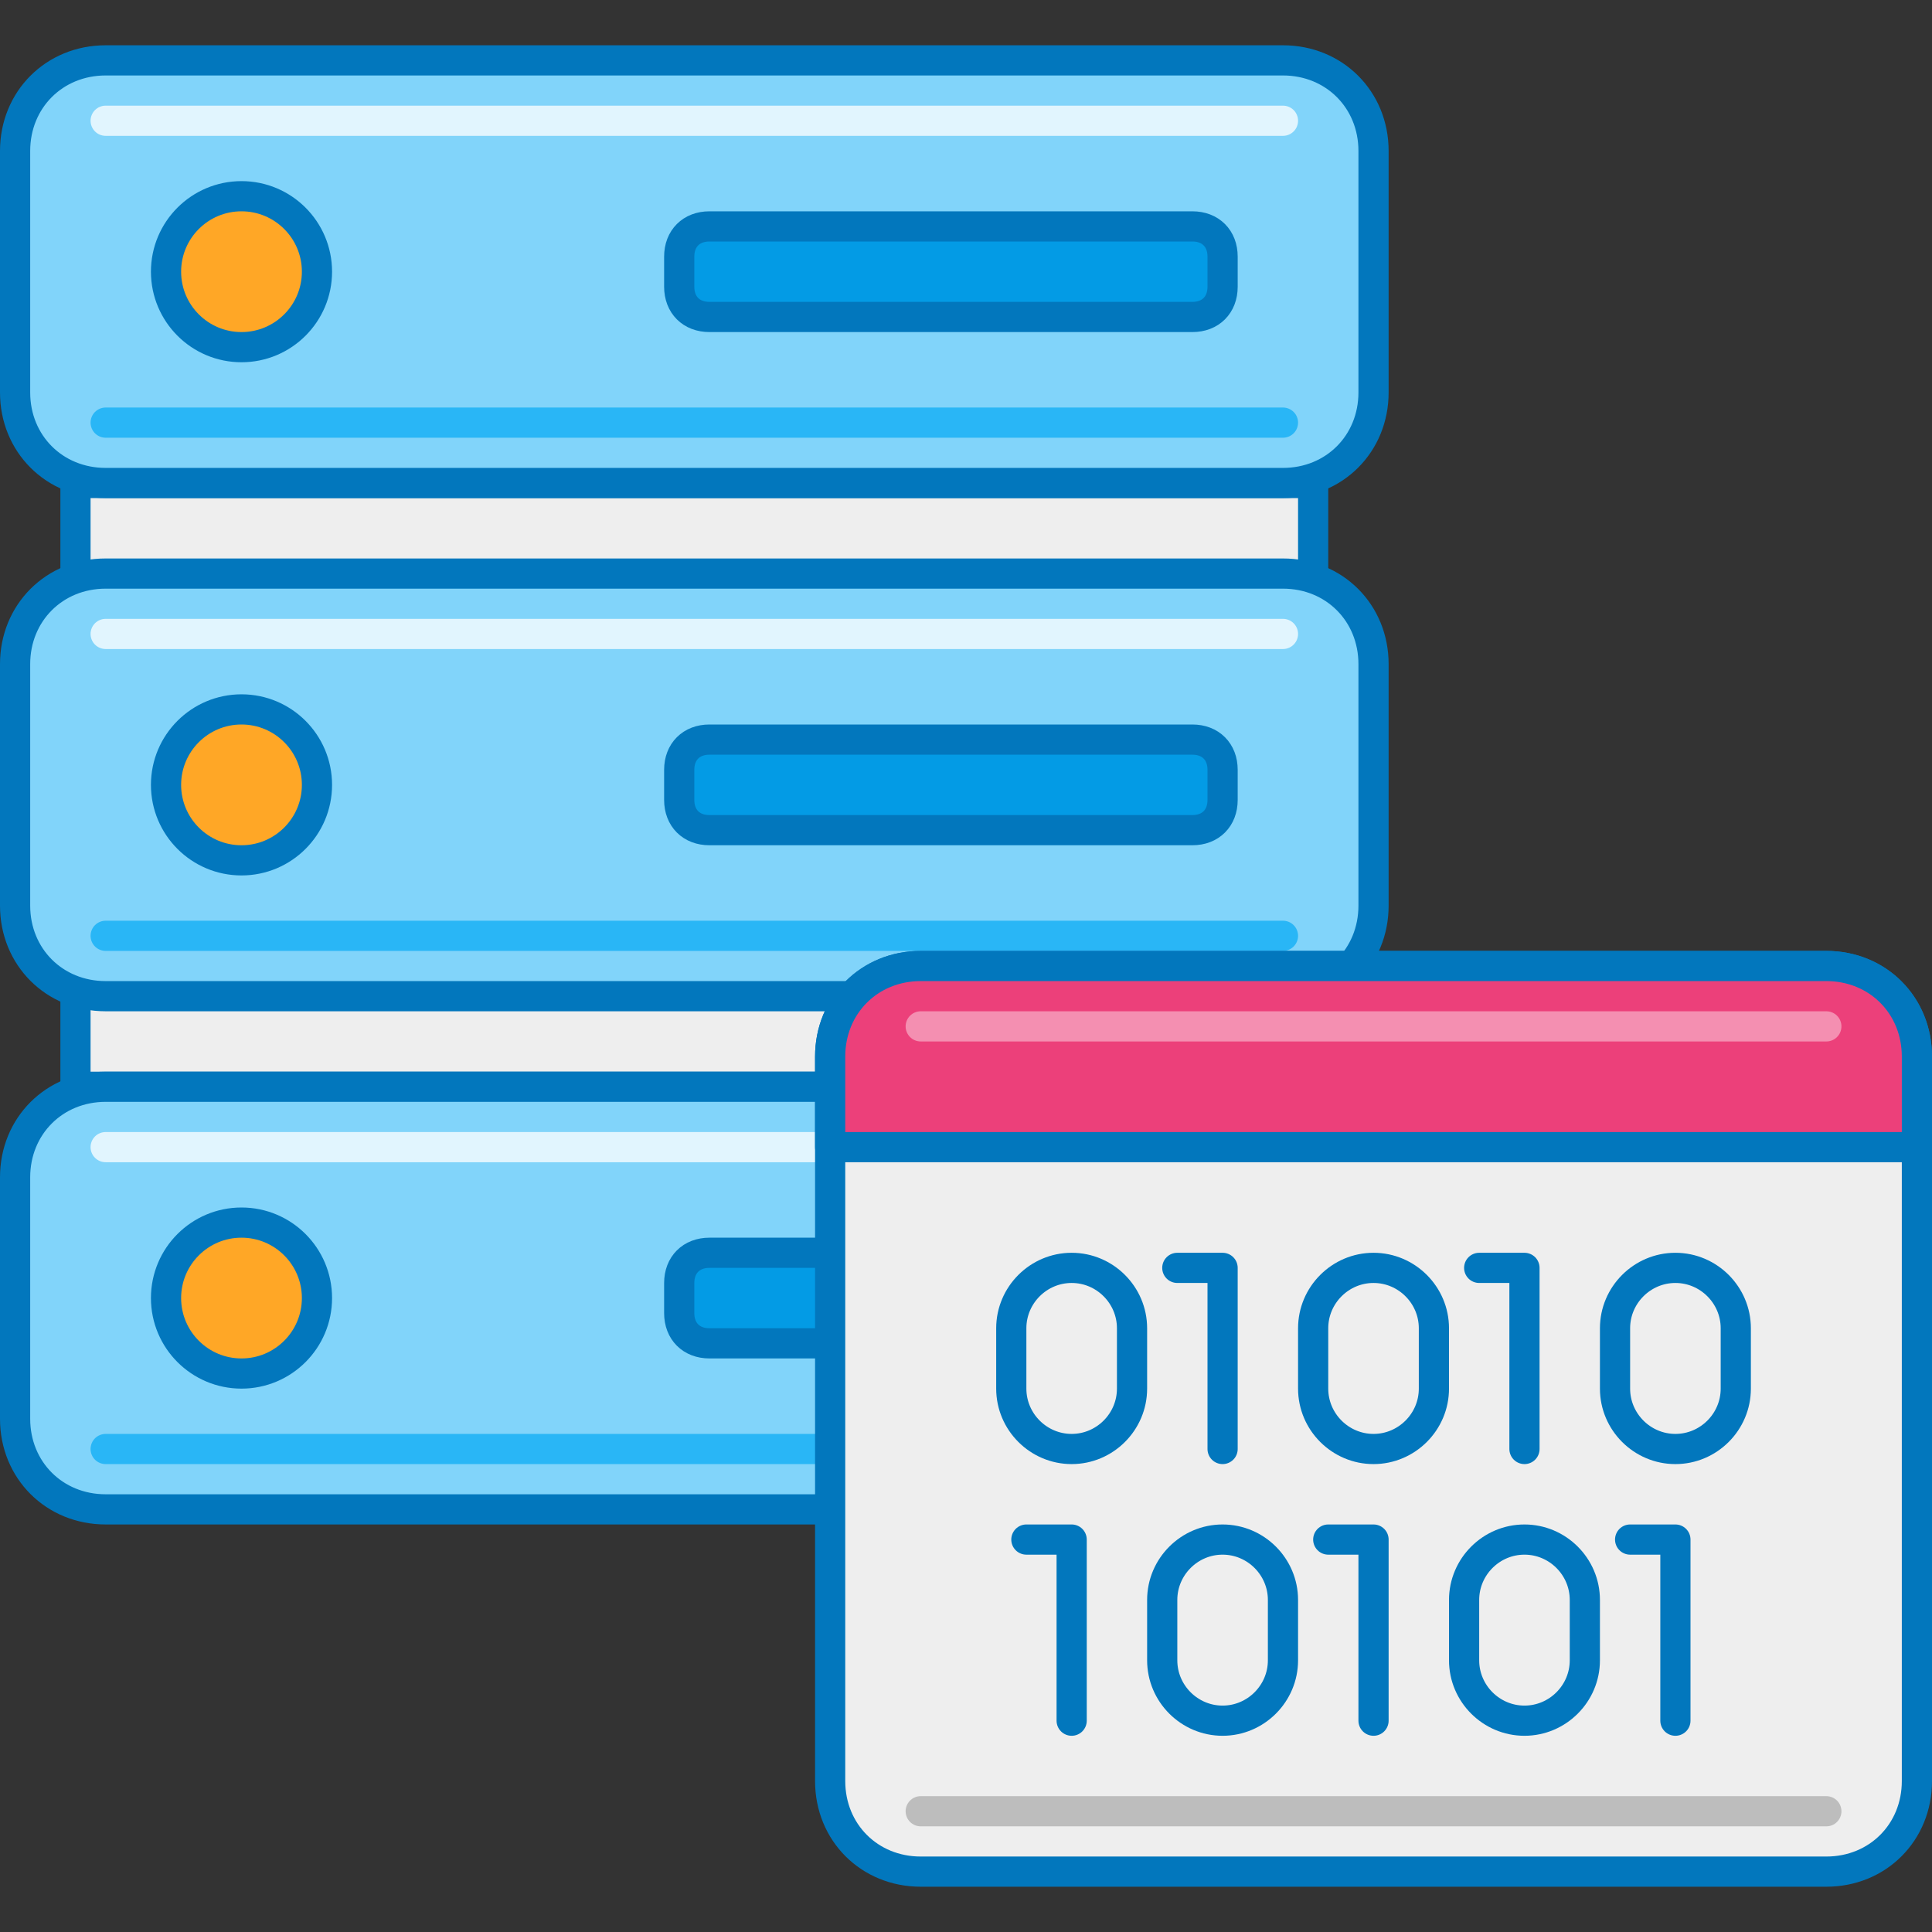 <?xml version="1.0" encoding="utf-8"?>
<!-- Generator: Adobe Illustrator 21.0.0, SVG Export Plug-In . SVG Version: 6.00 Build 0)  -->
<svg version="1.1" id="Layer_1" xmlns="http://www.w3.org/2000/svg" x="0px" y="0px"
     viewBox="0 0 64 64" style="enable-background:new 0 0 64 64;" xml:space="preserve">
<rect x="0" y="0" width="64" height="64" fill="#333333" stroke="none"/>
<style type="text/css">
	.st0{fill:#039BE5;stroke:#0277BD;stroke-linecap:round;stroke-linejoin:round;stroke-miterlimit:10;}
	.st1{fill:#81D4FA;stroke:#0277BD;stroke-linecap:round;stroke-linejoin:round;stroke-miterlimit:10;}
	.st2{fill:#EC407A;stroke:#0277BD;stroke-linecap:round;stroke-linejoin:round;stroke-miterlimit:10;}
	.st3{fill:#FFA726;stroke:#0277BD;stroke-linecap:round;stroke-linejoin:round;stroke-miterlimit:10;}
	.st4{fill:#80CBC4;stroke:#0277BD;stroke-linecap:round;stroke-linejoin:round;stroke-miterlimit:10;}
	.st5{fill:none;stroke:#F48FB1;stroke-linecap:round;stroke-linejoin:round;stroke-miterlimit:10;}
	.st6{fill:none;stroke:#FFCC80;stroke-linecap:round;stroke-linejoin:round;stroke-miterlimit:10;}
	.st7{fill:none;stroke:#E0F2F1;stroke-linecap:round;stroke-linejoin:round;stroke-miterlimit:10;}
	.st8{fill:none;stroke:#26A69A;stroke-linecap:round;stroke-linejoin:round;stroke-miterlimit:10;}
	.st9{fill:none;stroke:#F57C00;stroke-linecap:round;stroke-linejoin:round;stroke-miterlimit:10;}
	.st10{fill:none;stroke:#D81B60;stroke-linecap:round;stroke-linejoin:round;stroke-miterlimit:10;}
	.st11{fill:#EEEEEE;stroke:#0277BD;stroke-linecap:round;stroke-linejoin:round;stroke-miterlimit:10;}
	.st12{fill:none;stroke:#BDBDBD;stroke-linecap:round;stroke-linejoin:round;stroke-miterlimit:10;}
	.st13{fill:none;stroke:#E1F5FE;stroke-linecap:round;stroke-linejoin:round;stroke-miterlimit:10;}
	.st14{fill:none;stroke:#FFFFFF;stroke-linecap:round;stroke-linejoin:round;stroke-miterlimit:10;}
	.st15{fill:none;stroke:#29B6F6;stroke-linecap:round;stroke-linejoin:round;stroke-miterlimit:10;}
	.st16{fill:none;stroke:#4FC3F7;stroke-linecap:round;stroke-linejoin:round;stroke-miterlimit:10;}
	.st17{fill:none;stroke:#0277BD;stroke-linecap:round;stroke-linejoin:round;stroke-miterlimit:10;}
</style>
<g id="Master_Data">
	<g>
		<rect x="2.5" y="16" class="st11" width="41" height="20"/>
		<path class="st1" d="M42.5,16h-39c-1.7,0-3-1.3-3-3V5c0-1.7,1.3-3,3-3h39c1.7,0,3,1.3,3,3v8C45.5,14.7,44.2,16,42.5,16z"/>
		<circle class="st3" cx="8" cy="9" r="2.5"/>
		<path class="st0" d="M39.5,10.5h-16c-0.6,0-1-0.4-1-1v-1c0-0.6,0.4-1,1-1h16c0.6,0,1,0.4,1,1v1C40.5,10.1,40.1,10.5,39.5,10.5z"/>
		<path class="st1" d="M42.5,33h-39c-1.7,0-3-1.3-3-3v-8c0-1.7,1.3-3,3-3h39c1.7,0,3,1.3,3,3v8C45.5,31.7,44.2,33,42.5,33z"/>
		<circle class="st3" cx="8" cy="26" r="2.5"/>
		<path class="st0" d="M39.5,27.5h-16c-0.6,0-1-0.4-1-1v-1c0-0.6,0.4-1,1-1h16c0.6,0,1,0.4,1,1v1C40.5,27.1,40.1,27.5,39.5,27.5z"/>
		<path class="st1" d="M42.5,50h-39c-1.7,0-3-1.3-3-3v-8c0-1.7,1.3-3,3-3h39c1.7,0,3,1.3,3,3v8C45.5,48.7,44.2,50,42.5,50z"/>
		<circle class="st3" cx="8" cy="43" r="2.5"/>
		<path class="st0" d="M39.5,44.5h-16c-0.6,0-1-0.4-1-1v-1c0-0.6,0.4-1,1-1h16c0.6,0,1,0.4,1,1v1C40.5,44.1,40.1,44.5,39.5,44.5z"/>
		<line class="st13" x1="3.5" y1="4" x2="42.5" y2="4"/>
		<line class="st15" x1="3.5" y1="14" x2="42.5" y2="14"/>
		<line class="st13" x1="3.5" y1="21" x2="42.5" y2="21"/>
		<line class="st15" x1="3.5" y1="31" x2="42.5" y2="31"/>
		<line class="st13" x1="3.5" y1="38" x2="42.5" y2="38"/>
		<line class="st15" x1="3.5" y1="48" x2="42.5" y2="48"/>
		<path class="st11" d="M60.5,62h-30c-1.7,0-3-1.3-3-3V35c0-1.7,1.3-3,3-3h30c1.7,0,3,1.3,3,3v24C63.5,60.7,62.2,62,60.5,62z"/>
		<path class="st2" d="M60.5,32h-30c-1.7,0-3,1.3-3,3v3h36v-3C63.5,33.3,62.2,32,60.5,32z"/>
		<g>
			<path class="st17" d="M35.5,48L35.5,48c-1.1,0-2-0.9-2-2v-2c0-1.1,0.9-2,2-2h0c1.1,0,2,0.9,2,2v2C37.5,47.1,36.6,48,35.5,48z"/>
			<polyline class="st17" points="40.5,48 40.5,42 39,42 			"/>
			<path class="st17" d="M45.5,48L45.5,48c-1.1,0-2-0.9-2-2v-2c0-1.1,0.9-2,2-2h0c1.1,0,2,0.9,2,2v2C47.5,47.1,46.6,48,45.5,48z"/>
			<path class="st17" d="M55.5,48L55.5,48c-1.1,0-2-0.9-2-2v-2c0-1.1,0.9-2,2-2h0c1.1,0,2,0.9,2,2v2C57.5,47.1,56.6,48,55.5,48z"/>
			<polyline class="st17" points="50.5,48 50.5,42 49,42 			"/>
		</g>
		<path class="st17" d="M40.5,57L40.5,57c-1.1,0-2-0.9-2-2v-2c0-1.1,0.9-2,2-2h0c1.1,0,2,0.9,2,2v2C42.5,56.1,41.6,57,40.5,57z"/>
		<polyline class="st17" points="35.5,57 35.5,51 34,51 		"/>
		<polyline class="st17" points="45.5,57 45.5,51 44,51 		"/>
		<path class="st17" d="M50.5,57L50.5,57c-1.1,0-2-0.9-2-2v-2c0-1.1,0.9-2,2-2h0c1.1,0,2,0.9,2,2v2C52.5,56.1,51.6,57,50.5,57z"/>
		<polyline class="st17" points="55.5,57 55.5,51 54,51 		"/>
		<line class="st5" x1="60.5" y1="34" x2="30.5" y2="34"/>
		<line class="st12" x1="60.5" y1="60" x2="30.5" y2="60"/>
	</g>
</g>
</svg>
